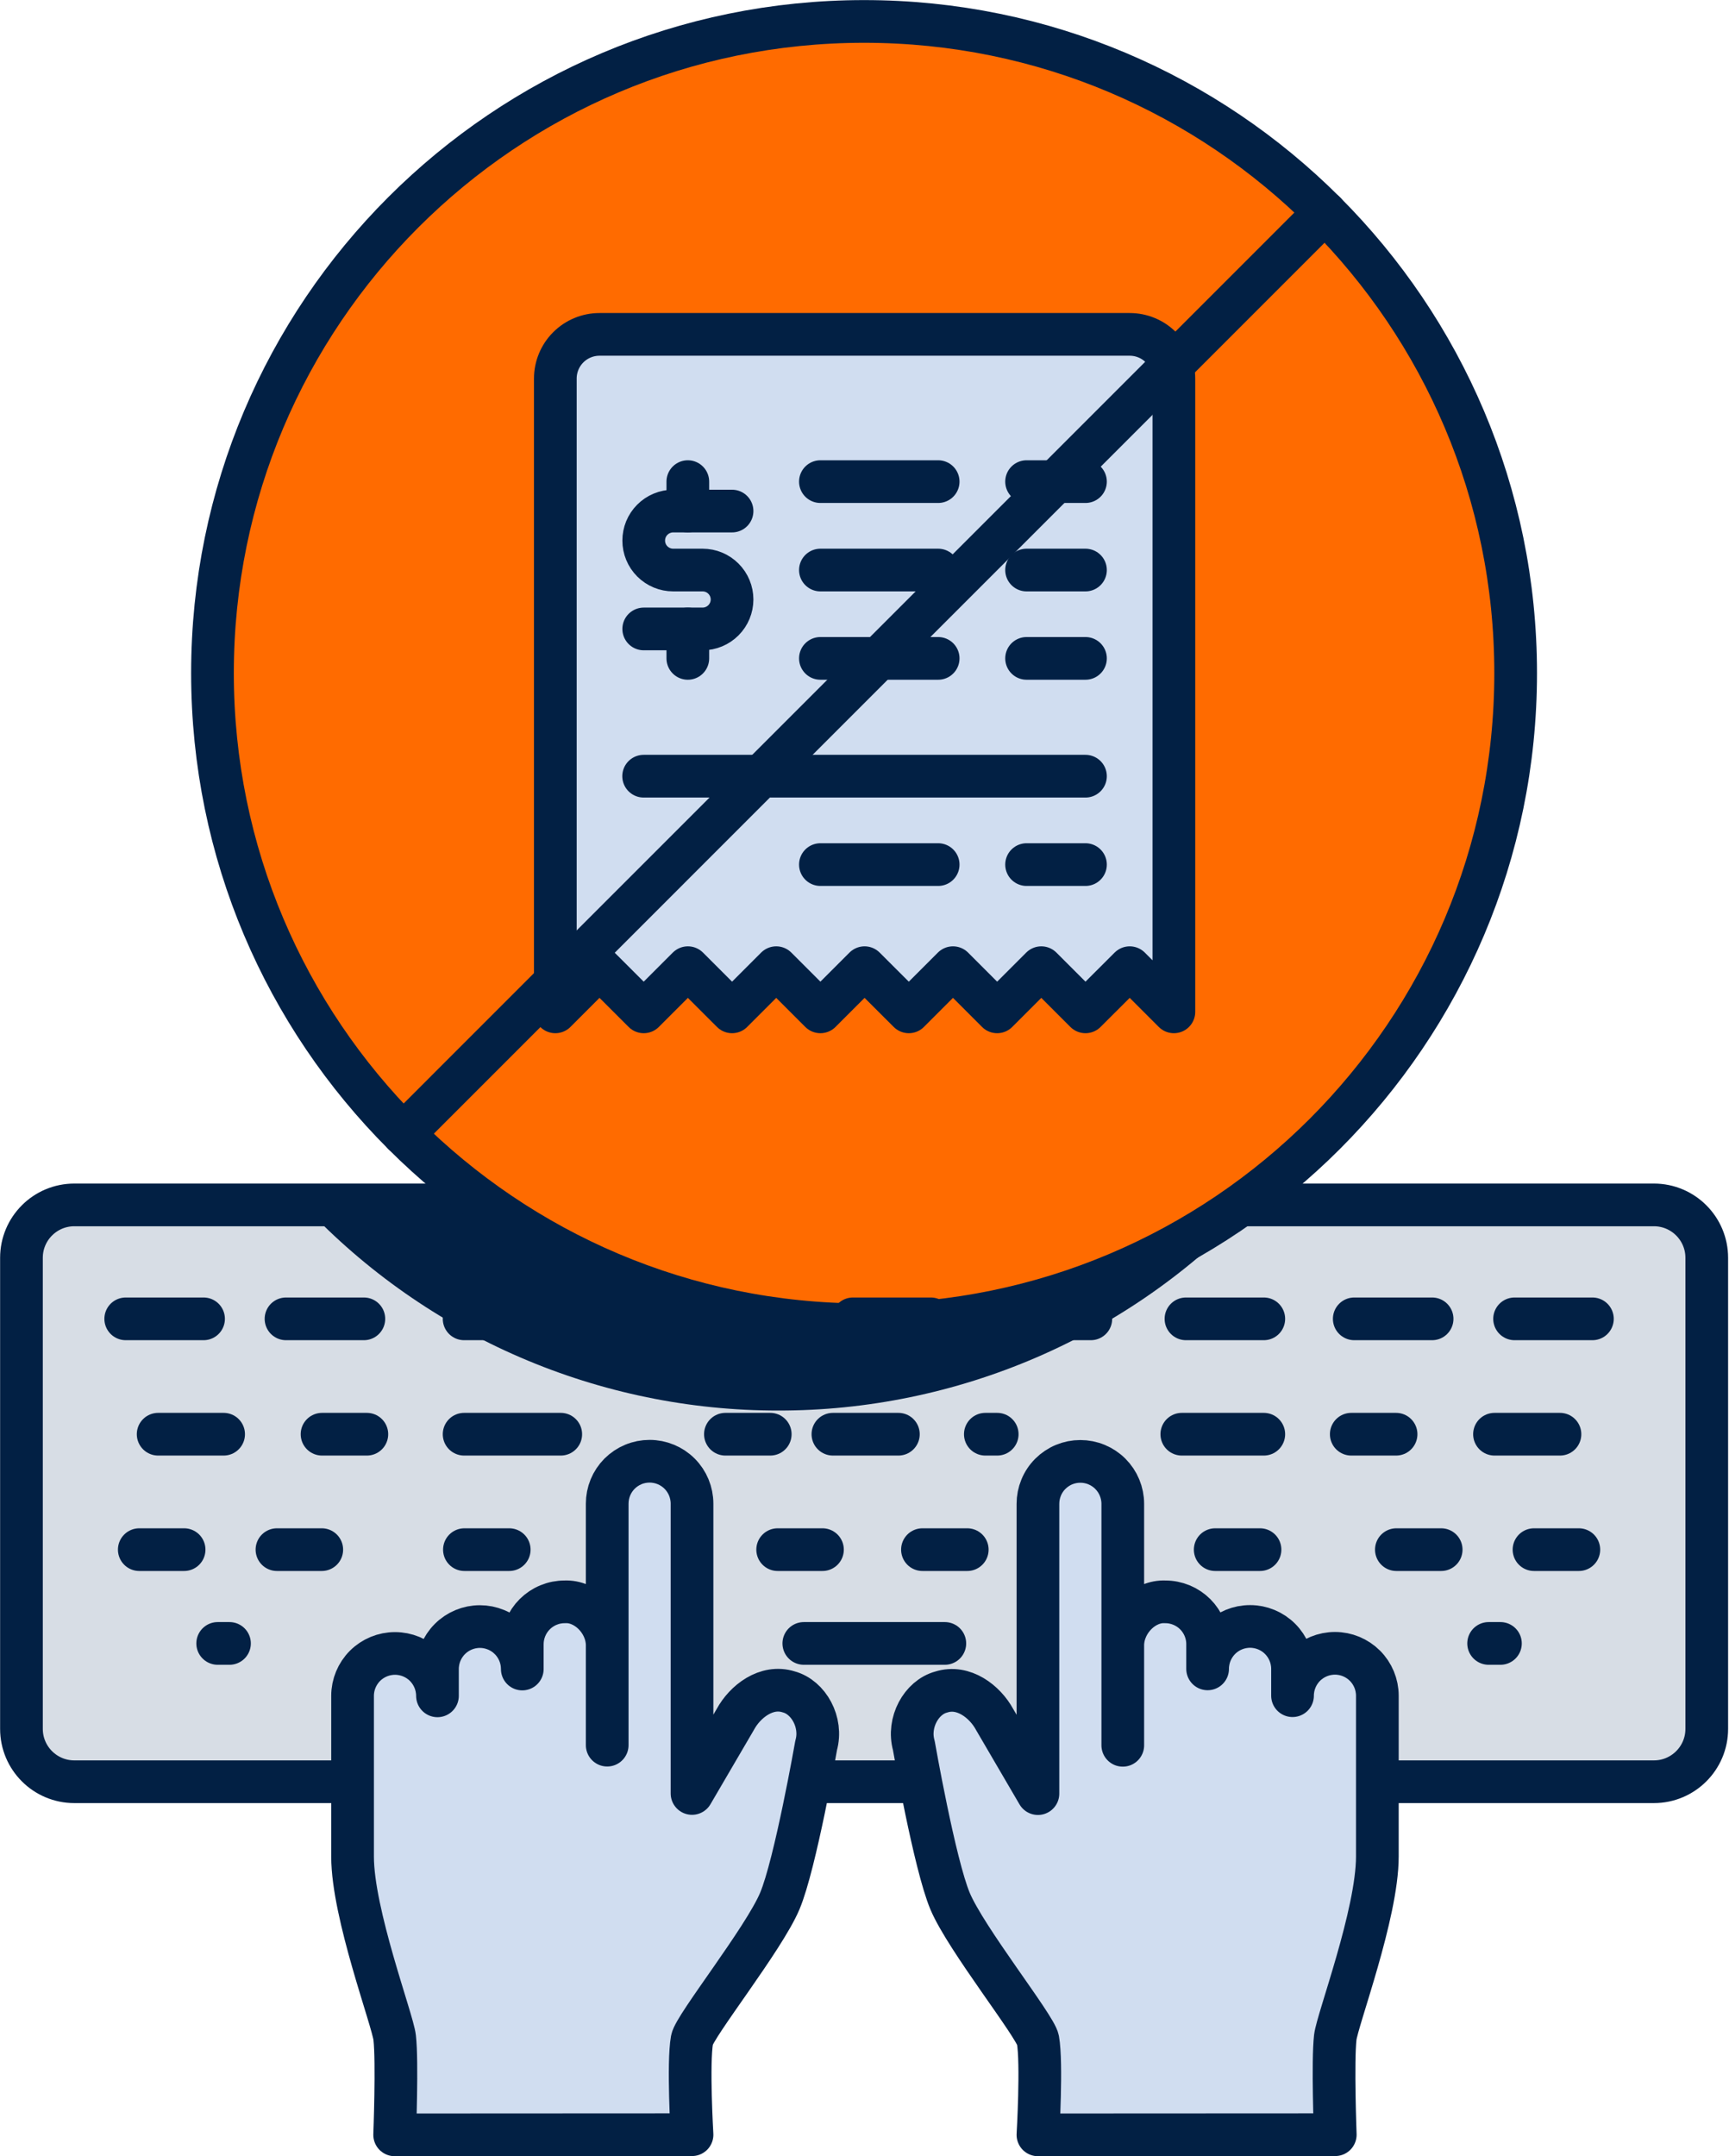 <svg width="81" height="101" viewBox="0 0 81 101" fill="none" xmlns="http://www.w3.org/2000/svg">
<path d="M77.481 56.44H3.483C2.114 56.44 1.005 57.55 1.005 58.918V80.983C1.005 82.351 2.114 83.46 3.483 83.46H77.481C78.849 83.46 79.958 82.351 79.958 80.983V58.918C79.958 57.55 78.849 56.44 77.481 56.44Z" fill="#D7DDE5"/>
<path d="M77.481 56.44H3.483C2.114 56.44 1.005 57.55 1.005 58.918V80.983C1.005 82.351 2.114 83.46 3.483 83.46H77.481C78.849 83.46 79.958 82.351 79.958 80.983V58.918C79.958 57.55 78.849 56.44 77.481 56.44Z" stroke="#022044" stroke-width="2" stroke-linecap="round" stroke-linejoin="round"/>
<path d="M18.475 99.993C18.475 99.993 18.606 96.568 18.475 95.437C18.381 94.606 16.503 89.648 16.503 86.962V79.429C16.504 78.902 16.714 78.397 17.087 78.025C17.459 77.653 17.965 77.444 18.492 77.444C19.019 77.444 19.524 77.653 19.897 78.025C20.27 78.397 20.48 78.902 20.481 79.429V78.173C20.481 77.647 20.69 77.141 21.062 76.768C21.434 76.395 21.939 76.186 22.466 76.185C22.994 76.185 23.499 76.394 23.872 76.767C24.245 77.14 24.455 77.646 24.455 78.173V77.018C24.455 76.757 24.506 76.499 24.606 76.258C24.706 76.017 24.853 75.797 25.038 75.613C25.222 75.429 25.442 75.283 25.683 75.183C25.924 75.083 26.183 75.032 26.444 75.033C27.408 74.983 28.392 75.907 28.433 77.018V81.753V70.442C28.432 70.181 28.483 69.923 28.583 69.682C28.682 69.44 28.828 69.221 29.013 69.036C29.197 68.852 29.416 68.705 29.657 68.605C29.899 68.505 30.157 68.454 30.418 68.454C30.679 68.454 30.938 68.505 31.179 68.605C31.42 68.705 31.64 68.851 31.824 69.036C32.009 69.221 32.156 69.44 32.255 69.681C32.355 69.923 32.407 70.181 32.407 70.442V84.016L34.436 80.544C34.885 79.714 35.892 78.923 36.937 79.258C37.868 79.506 38.524 80.688 38.223 81.759C38.223 81.759 37.245 87.324 36.522 89.048C35.778 90.823 32.521 94.911 32.407 95.55C32.209 96.645 32.407 100 32.407 100" fill="#D0DDF0"/>
<path d="M32.42 99.993C32.42 99.993 32.223 96.645 32.42 95.544C32.534 94.904 35.792 90.816 36.535 89.041C37.259 87.317 38.236 81.752 38.236 81.752C38.538 80.681 37.881 79.499 36.95 79.251C35.906 78.916 34.898 79.707 34.45 80.537L32.42 84.009V70.436C32.42 69.908 32.211 69.402 31.838 69.029C31.465 68.656 30.959 68.447 30.432 68.447C30.171 68.447 29.912 68.498 29.671 68.598C29.43 68.698 29.211 68.845 29.026 69.029C28.842 69.214 28.696 69.433 28.596 69.675C28.497 69.916 28.446 70.175 28.446 70.436V81.746V77.018C28.406 75.907 27.422 74.983 26.457 75.033C26.196 75.032 25.938 75.083 25.697 75.183C25.455 75.282 25.236 75.429 25.051 75.613C24.867 75.797 24.72 76.016 24.62 76.257C24.52 76.499 24.468 76.757 24.468 77.018V78.18C24.468 77.919 24.417 77.66 24.317 77.419C24.217 77.178 24.071 76.958 23.886 76.774C23.701 76.589 23.482 76.442 23.241 76.343C23 76.243 22.741 76.191 22.48 76.191V76.191C21.953 76.192 21.448 76.402 21.076 76.775C20.703 77.148 20.494 77.653 20.494 78.18V79.436C20.493 78.909 20.283 78.404 19.911 78.031C19.538 77.659 19.032 77.45 18.505 77.45C17.979 77.45 17.473 77.659 17.1 78.031C16.727 78.404 16.517 78.909 16.517 79.436V86.969C16.517 89.647 18.395 94.613 18.489 95.443C18.619 96.575 18.489 100 18.489 100L32.42 99.993Z" stroke="#022044" stroke-width="2" stroke-linecap="round" stroke-linejoin="round"/>
<path d="M21.743 61.777H25.389" stroke="#022044" stroke-width="2" stroke-miterlimit="10" stroke-linecap="round"/>
<path d="M21.757 72.588H23.856" stroke="#022044" stroke-width="2" stroke-miterlimit="10" stroke-linecap="round"/>
<path d="M10.751 76.981H10.198" stroke="#022044" stroke-width="2" stroke-miterlimit="10" stroke-linecap="round"/>
<path d="M17.046 61.777H13.399" stroke="#022044" stroke-width="2" stroke-miterlimit="10" stroke-linecap="round"/>
<path d="M9.536 61.777H5.89" stroke="#022044" stroke-width="2" stroke-miterlimit="10" stroke-linecap="round"/>
<path d="M10.476 67.181H7.409" stroke="#022044" stroke-width="2" stroke-miterlimit="10" stroke-linecap="round"/>
<path d="M17.186 67.181H15.087" stroke="#022044" stroke-width="2" stroke-miterlimit="10" stroke-linecap="round"/>
<path d="M15.074 72.588H12.975" stroke="#022044" stroke-width="2" stroke-miterlimit="10" stroke-linecap="round"/>
<path d="M8.625 72.588H6.525" stroke="#022044" stroke-width="2" stroke-miterlimit="10" stroke-linecap="round"/>
<path d="M21.743 67.181H26.27" stroke="#022044" stroke-width="2" stroke-miterlimit="10" stroke-linecap="round"/>
<path d="M14.273 56.507C17.124 59.532 20.563 61.941 24.38 63.586C28.196 65.231 32.309 66.078 36.465 66.073C40.621 66.078 44.733 65.232 48.549 63.587C52.365 61.941 55.804 59.532 58.654 56.507H14.273Z" fill="#022044"/>
<path d="M40.48 62.055C57.338 62.055 71.005 48.389 71.005 31.53C71.005 14.671 57.338 1.004 40.48 1.004C23.621 1.004 9.954 14.671 9.954 31.53C9.954 48.389 23.621 62.055 40.48 62.055Z" fill="#FF6B00"/>
<path d="M54.994 17.732C54.994 17.183 54.776 16.657 54.388 16.269C54 15.881 53.474 15.663 52.925 15.663H28.085C27.536 15.663 27.01 15.881 26.622 16.269C26.234 16.657 26.016 17.183 26.016 17.732V47.397L28.085 45.328L30.157 47.397L32.226 45.328L34.296 47.397L36.365 45.328L38.434 47.397L40.503 45.328L42.576 47.397L44.645 45.328L46.714 47.397L48.783 45.328L50.852 47.397L52.925 45.328L54.994 47.397V17.732Z" fill="#D0DDF0"/>
<path d="M54.994 17.732C54.994 17.183 54.776 16.657 54.388 16.269C54 15.881 53.474 15.663 52.925 15.663H28.085C27.536 15.663 27.01 15.881 26.622 16.269C26.234 16.657 26.016 17.183 26.016 17.732V47.397L28.085 45.328L30.157 47.397L32.226 45.328L34.296 47.397L36.365 45.328L38.434 47.397L40.503 45.328L42.576 47.397L44.645 45.328L46.714 47.397L48.783 45.328L50.852 47.397L52.925 45.328L54.994 47.397V17.732Z" stroke="#022044" stroke-width="2" stroke-linecap="round" stroke-linejoin="round"/>
<path d="M40.48 62.055C57.338 62.055 71.005 48.389 71.005 31.53C71.005 14.671 57.338 1.004 40.48 1.004C23.621 1.004 9.954 14.671 9.954 31.53C9.954 48.389 23.621 62.055 40.48 62.055Z" stroke="#022044" stroke-width="2" stroke-miterlimit="10" stroke-linecap="round"/>
<path d="M62.066 9.944L18.898 53.116" stroke="#022044" stroke-width="2" stroke-miterlimit="10" stroke-linecap="round"/>
<path d="M62.554 99.993C62.554 99.993 62.427 96.568 62.554 95.437C62.651 94.606 64.526 89.648 64.526 86.962V79.429C64.525 78.903 64.316 78.398 63.944 78.026C63.571 77.654 63.067 77.444 62.541 77.444C62.014 77.444 61.508 77.653 61.135 78.025C60.763 78.397 60.553 78.902 60.552 79.429V78.173C60.552 77.646 60.342 77.14 59.969 76.767C59.596 76.394 59.09 76.185 58.563 76.185C58.035 76.185 57.53 76.394 57.157 76.767C56.784 77.14 56.574 77.646 56.574 78.173V77.018C56.575 76.757 56.523 76.499 56.424 76.258C56.324 76.017 56.178 75.798 55.994 75.613C55.809 75.429 55.59 75.283 55.349 75.183C55.108 75.084 54.849 75.032 54.589 75.033C53.624 74.983 52.64 75.907 52.6 77.018V81.753V70.442C52.6 70.181 52.548 69.923 52.448 69.681C52.348 69.44 52.202 69.221 52.017 69.036C51.833 68.851 51.613 68.705 51.372 68.605C51.131 68.505 50.872 68.454 50.611 68.454C50.35 68.454 50.092 68.505 49.85 68.605C49.609 68.705 49.39 68.852 49.206 69.036C49.021 69.221 48.875 69.44 48.776 69.682C48.676 69.923 48.625 70.181 48.625 70.442V84.016L46.596 80.544C46.148 79.714 45.14 78.923 44.095 79.258C43.161 79.506 42.508 80.688 42.81 81.759C42.81 81.759 43.784 87.324 44.507 89.048C45.251 90.823 48.508 94.911 48.625 95.55C48.82 96.645 48.625 100 48.625 100" fill="#D0DDF0"/>
<path d="M62.554 99.993C62.554 99.993 62.427 96.568 62.554 95.437C62.651 94.606 64.526 89.648 64.526 86.962V79.429C64.525 78.903 64.316 78.398 63.944 78.026C63.571 77.654 63.067 77.444 62.541 77.444V77.444C62.014 77.444 61.508 77.653 61.135 78.025C60.763 78.397 60.553 78.902 60.552 79.429V78.173C60.552 77.646 60.342 77.14 59.969 76.767C59.596 76.394 59.09 76.185 58.563 76.185V76.185C58.035 76.185 57.53 76.394 57.157 76.767C56.784 77.14 56.574 77.646 56.574 78.173V77.018C56.575 76.757 56.523 76.499 56.424 76.258C56.324 76.017 56.178 75.798 55.994 75.613C55.809 75.429 55.59 75.283 55.349 75.183C55.108 75.084 54.849 75.032 54.589 75.033V75.033C53.624 74.983 52.64 75.907 52.6 77.018V81.753V70.442C52.6 70.181 52.548 69.923 52.448 69.681C52.348 69.44 52.202 69.221 52.017 69.036C51.833 68.851 51.613 68.705 51.372 68.605C51.131 68.505 50.872 68.454 50.611 68.454V68.454C50.35 68.454 50.092 68.505 49.85 68.605C49.609 68.705 49.39 68.852 49.206 69.036C49.021 69.221 48.875 69.44 48.776 69.682C48.676 69.923 48.625 70.181 48.625 70.442V84.016L46.596 80.544C46.148 79.714 45.14 78.923 44.095 79.258C43.161 79.506 42.508 80.688 42.81 81.759C42.81 81.759 43.784 87.324 44.507 89.048C45.251 90.823 48.508 94.911 48.625 95.55C48.82 96.645 48.625 100 48.625 100L62.554 99.993Z" stroke="#022044" stroke-width="2" stroke-linecap="round" stroke-linejoin="round"/>
<path d="M28.871 61.777H29.424" stroke="#022044" stroke-width="2" stroke-miterlimit="10" stroke-linecap="round"/>
<path d="M46.161 67.181H46.717" stroke="#022044" stroke-width="2" stroke-miterlimit="10" stroke-linecap="round"/>
<path d="M32.45 61.777H36.096" stroke="#022044" stroke-width="2" stroke-miterlimit="10" stroke-linecap="round"/>
<path d="M39.96 61.777H43.606" stroke="#022044" stroke-width="2" stroke-miterlimit="10" stroke-linecap="round"/>
<path d="M39.02 67.181H42.087" stroke="#022044" stroke-width="2" stroke-miterlimit="10" stroke-linecap="round"/>
<path d="M37.657 76.981H44.263" stroke="#022044" stroke-width="2" stroke-miterlimit="10" stroke-linecap="round"/>
<path d="M33.984 67.181H36.084" stroke="#022044" stroke-width="2" stroke-miterlimit="10" stroke-linecap="round"/>
<path d="M36.432 72.588H38.531" stroke="#022044" stroke-width="2" stroke-miterlimit="10" stroke-linecap="round"/>
<path d="M43.215 72.588H45.314" stroke="#022044" stroke-width="2" stroke-miterlimit="10" stroke-linecap="round"/>
<path d="M69.739 76.981H70.292" stroke="#022044" stroke-width="2" stroke-miterlimit="10" stroke-linecap="round"/>
<path d="M63.444 61.777H67.091" stroke="#022044" stroke-width="2" stroke-miterlimit="10" stroke-linecap="round"/>
<path d="M70.955 61.777H74.601" stroke="#022044" stroke-width="2" stroke-miterlimit="10" stroke-linecap="round"/>
<path d="M70.014 67.181H73.081" stroke="#022044" stroke-width="2" stroke-miterlimit="10" stroke-linecap="round"/>
<path d="M63.304 67.181H65.403" stroke="#022044" stroke-width="2" stroke-miterlimit="10" stroke-linecap="round"/>
<path d="M65.417 72.588H67.516" stroke="#022044" stroke-width="2" stroke-miterlimit="10" stroke-linecap="round"/>
<path d="M71.865 72.588H73.965" stroke="#022044" stroke-width="2" stroke-miterlimit="10" stroke-linecap="round"/>
<path d="M56.93 72.588H59.029" stroke="#022044" stroke-width="2" stroke-miterlimit="10" stroke-linecap="round"/>
<path d="M55.365 67.181H59.206" stroke="#022044" stroke-width="2" stroke-miterlimit="10" stroke-linecap="round"/>
<path d="M48.428 61.777H51.103" stroke="#022044" stroke-width="2" stroke-miterlimit="10" stroke-linecap="round"/>
<path d="M55.56 61.777H59.206" stroke="#022044" stroke-width="2" stroke-miterlimit="10" stroke-linecap="round"/>
<path d="M34.295 23.939H31.537C31.355 23.939 31.176 23.975 31.008 24.045C30.84 24.114 30.688 24.216 30.56 24.345C30.432 24.473 30.33 24.626 30.261 24.793C30.192 24.961 30.157 25.141 30.157 25.322C30.157 25.688 30.302 26.039 30.561 26.298C30.82 26.556 31.171 26.702 31.537 26.702H32.916C33.282 26.702 33.633 26.847 33.891 27.106C34.15 27.364 34.295 27.715 34.295 28.081C34.295 28.447 34.149 28.797 33.89 29.056C33.632 29.314 33.282 29.46 32.916 29.461H30.157" stroke="#022044" stroke-width="2" stroke-miterlimit="10" stroke-linecap="round"/>
<path d="M32.223 22.56V23.939" stroke="#022044" stroke-width="2" stroke-miterlimit="10" stroke-linecap="round"/>
<path d="M32.223 29.461V30.84" stroke="#022044" stroke-width="2" stroke-miterlimit="10" stroke-linecap="round"/>
<path d="M38.434 26.702H43.951" stroke="#022044" stroke-width="2" stroke-miterlimit="10" stroke-linecap="round"/>
<path d="M38.434 30.84H43.951" stroke="#022044" stroke-width="2" stroke-miterlimit="10" stroke-linecap="round"/>
<path d="M48.093 26.702H50.852" stroke="#022044" stroke-width="2" stroke-miterlimit="10" stroke-linecap="round"/>
<path d="M38.434 22.56H43.951" stroke="#022044" stroke-width="2" stroke-miterlimit="10" stroke-linecap="round"/>
<path d="M48.093 22.56H50.852" stroke="#022044" stroke-width="2" stroke-miterlimit="10" stroke-linecap="round"/>
<path d="M48.093 30.84H50.852" stroke="#022044" stroke-width="2" stroke-miterlimit="10" stroke-linecap="round"/>
<path d="M30.153 36.358H50.852" stroke="#022044" stroke-width="2" stroke-miterlimit="10" stroke-linecap="round"/>
<path d="M48.093 40.499H50.852" stroke="#022044" stroke-width="2" stroke-miterlimit="10" stroke-linecap="round"/>
<path d="M38.434 40.499H43.951" stroke="#022044" stroke-width="2" stroke-miterlimit="10" stroke-linecap="round"/>
</svg>
